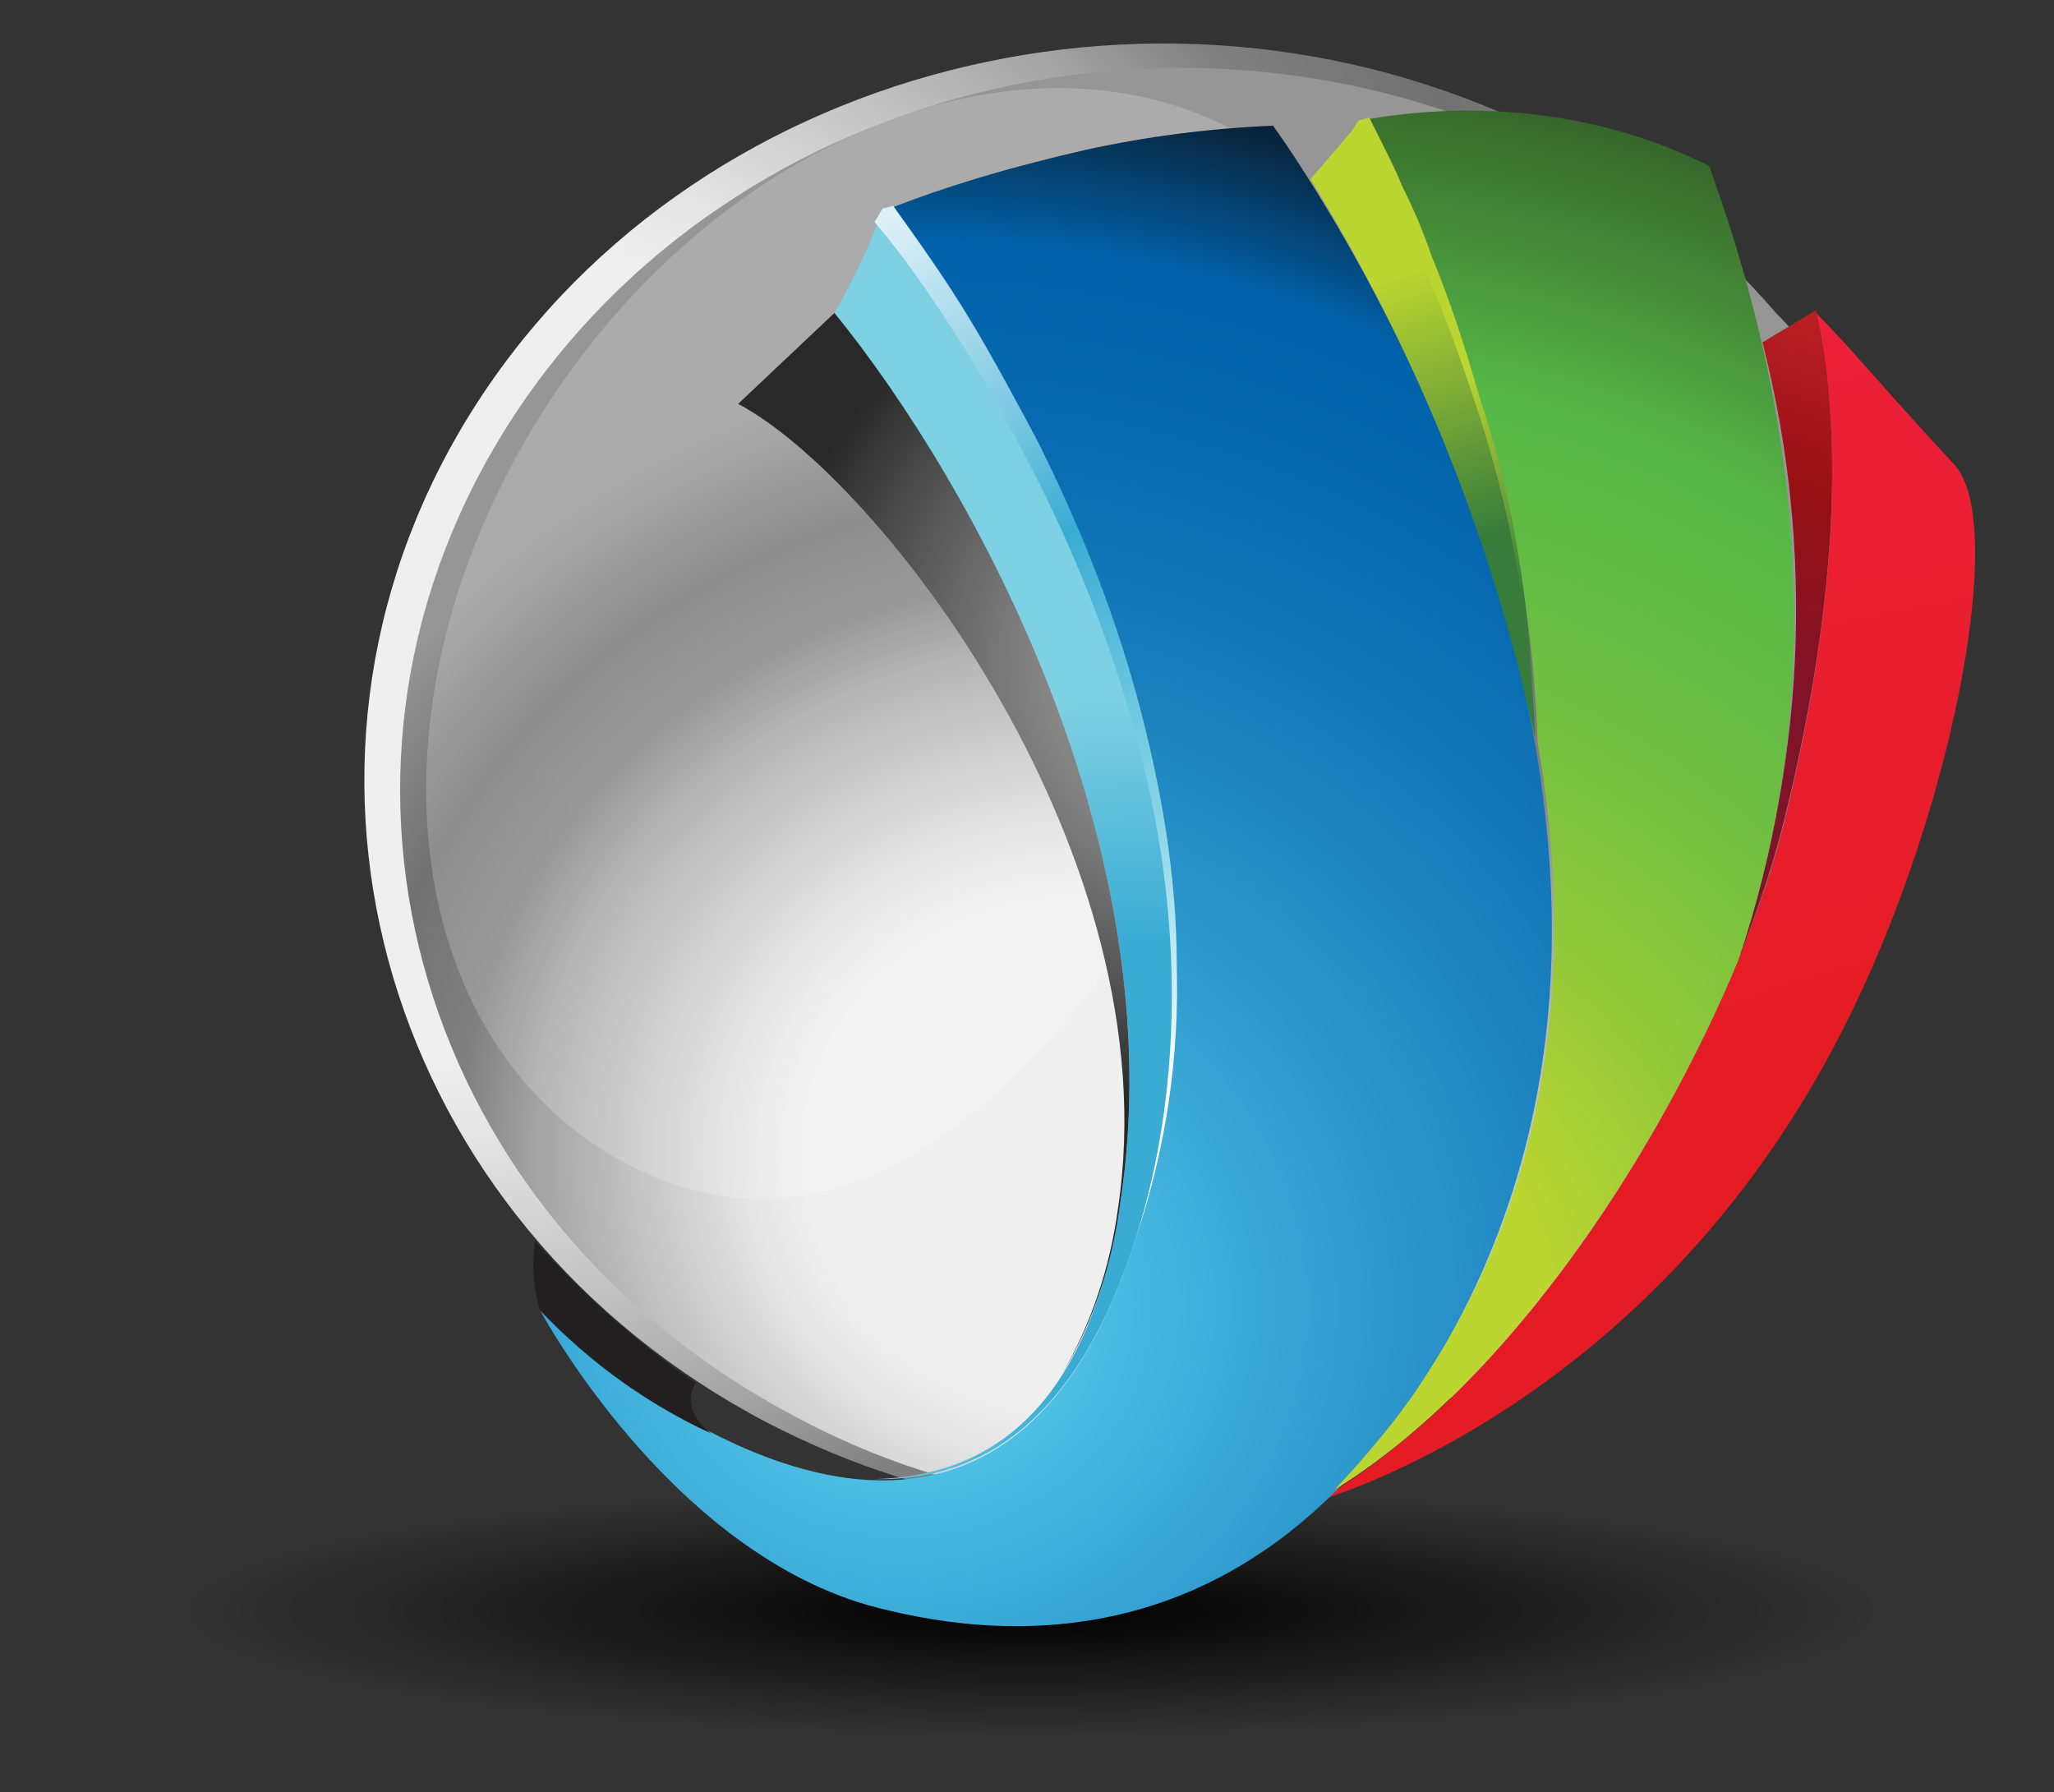 <?xml version="1.0" encoding="utf-8"?>
<!-- Generator: Adobe Illustrator 28.7.1, SVG Export Plug-In . SVG Version: 9.03 Build 54978)  -->
<svg version="1.1" baseProfile="basic" id="Layer_1"
	 xmlns="http://www.w3.org/2000/svg" xmlns:xlink="http://www.w3.org/1999/xlink" x="0px" y="0px" viewBox="0 0 76.8 67"
	 xml:space="preserve">
<rect x="0" y="0" width="76.8" height="67" fill="#333333" stroke="none"/>
<style type="text/css">
	.st0{fill:url(#SVGID_1_);}
	.st1{fill:url(#SVGID_00000182526599663303983770000008756244632108433828_);}
	.st2{fill:url(#SVGID_00000127038816775231144000000001057000063632199072_);}
	.st3{opacity:0.2;}
	.st4{fill:url(#SVGID_00000181086919884563279110000010497902704985223040_);}
	.st5{fill:url(#SVGID_00000111178267476341900290000004444236048624512425_);}
	.st6{fill:url(#SVGID_00000101083215975584431180000004928698879045941925_);}
	.st7{fill:url(#SVGID_00000183225632963876050710000011125448362870285497_);}
	.st8{fill:url(#SVGID_00000054972867375755987340000012737848744010959505_);}
	.st9{fill:url(#SVGID_00000023975926098483668620000015480544787289463473_);}
	.st10{fill:url(#SVGID_00000051345356453990132030000015112948842035276970_);}
	.st11{fill:url(#SVGID_00000084497799543286534940000017374364166019682964_);}
	.st12{fill:url(#SVGID_00000029738754736775392570000012630781087740317371_);}
	.st13{fill:url(#SVGID_00000129916958550237702840000004099404782137928369_);}
	.st14{fill:url(#SVGID_00000161606245122472885480000018137037887364399498_);}
	.st15{fill:url(#SVGID_00000116229086340685939980000009828038486619614884_);}
	.st16{fill:url(#SVGID_00000018916903467396357070000010143273918116644531_);}
	.st17{fill:#231F20;}
</style>
<g>
	
		<radialGradient id="SVGID_1_" cx="38.553" cy="60.214" r="31.831" gradientTransform="matrix(1 0 0 0.147 0 51.387)" gradientUnits="userSpaceOnUse">
		<stop  offset="0" style="stop-color:#000000"/>
		<stop  offset="0.147" style="stop-color:#000000;stop-opacity:0.853"/>
		<stop  offset="1" style="stop-color:#000000;stop-opacity:0"/>
	</radialGradient>
	<path class="st0" d="M75.1,60.2c0,3.3-16.4,5.9-36.6,5.9S2,63.5,2,60.2c0-3.3,16.4-5.9,36.6-5.9S75.1,56.9,75.1,60.2z"/>
	
		<radialGradient id="SVGID_00000155825335770181660540000016109736925450294701_" cx="-206.205" cy="3813.005" r="14.121" gradientTransform="matrix(2.65 -4.31 -4.66 -2.45 18331.76 8477.12)" gradientUnits="userSpaceOnUse">
		<stop  offset="0" style="stop-color:#EFEFEF"/>
		<stop  offset="0.22" style="stop-color:#EFEFEF"/>
		<stop  offset="0.26" style="stop-color:#E6E6E6"/>
		<stop  offset="0.33" style="stop-color:#CCCCCC"/>
		<stop  offset="0.43" style="stop-color:#A4A4A4"/>
		<stop  offset="0.49" style="stop-color:#808080"/>
		<stop  offset="0.57" style="stop-color:#717171"/>
		<stop  offset="0.68" style="stop-color:#969696"/>
		<stop  offset="0.81" style="stop-color:#414143"/>
	</radialGradient>
	<path style="fill:url(#SVGID_00000155825335770181660540000016109736925450294701_);" d="M58.2,5.2C43.8-2.3,25.6,2.4,17.5,15.6
		s-3.1,30.1,11.2,37.6c6.4,3.3,12.5,3.9,19.1,2.7c0.1,0,7.3-4.4,7.4-4.5c18.9-15.3,16.2-22.7,12.8-37.8c-0.5-0.7-1-1.3-1.6-1.9
		C64.2,9.1,61.3,6.9,58.2,5.2z"/>
	
		<radialGradient id="SVGID_00000036946726525973437380000014348488594100839836_" cx="-207.385" cy="3807.258" r="8.84" gradientTransform="matrix(2.65 -4.31 -4.66 -2.45 18331.76 8477.12)" gradientUnits="userSpaceOnUse">
		<stop  offset="0" style="stop-color:#EFEFEF"/>
		<stop  offset="0.22" style="stop-color:#EFEFEF"/>
		<stop  offset="0.26" style="stop-color:#E6E6E6"/>
		<stop  offset="0.33" style="stop-color:#CCCCCC"/>
		<stop  offset="0.43" style="stop-color:#A4A4A4"/>
		<stop  offset="0.49" style="stop-color:#808080"/>
		<stop  offset="0.57" style="stop-color:#717171"/>
		<stop  offset="0.68" style="stop-color:#969696"/>
	</radialGradient>
	<path style="fill:url(#SVGID_00000036946726525973437380000014348488594100839836_);" d="M58.6,6.1c-14-7.4-31.8-2.9-39.8,10.1
		S15.7,45.6,29.8,53c6.2,3.3,12.2,3.8,18.7,2.7c0.1,0,7.2-4.3,7.3-4.4c18.5-15,15.9-22.2,12.6-37c-0.5-0.6-1-1.3-1.5-1.9
		C64.5,9.8,61.7,7.7,58.6,6.1z"/>
	<g class="st3">
		
			<linearGradient id="SVGID_00000073706574093931841810000007562578961171770290_" gradientUnits="userSpaceOnUse" x1="-506.169" y1="124.999" x2="-506.169" y2="152.651" gradientTransform="matrix(0.458 -0.889 -0.889 -0.458 387.737 -363.373)">
			<stop  offset="0" style="stop-color:#FFFFFF"/>
			<stop  offset="9.000000e-02" style="stop-color:#FFFFFF"/>
			<stop  offset="1" style="stop-color:#FFFFFF"/>
		</linearGradient>
		<path style="fill:url(#SVGID_00000073706574093931841810000007562578961171770290_);" d="M45.6,4.6c8.4,4,6.2,14,0.2,24.8
			S32.2,47.8,23.8,43.7s-10.4-16-4.4-26.8S37.1,0.6,45.6,4.6z"/>
	</g>
	
		<radialGradient id="SVGID_00000041998255827777967060000017984448019134088584_" cx="-210.078" cy="3796.4" r="21.467" gradientTransform="matrix(2.65 -4.31 -4.66 -2.45 18331.76 8477.12)" gradientUnits="userSpaceOnUse">
		<stop  offset="6.000000e-02" style="stop-color:#E31A2E"/>
		<stop  offset="0.42" style="stop-color:#E51B23"/>
		<stop  offset="0.61" style="stop-color:#EB2036"/>
		<stop  offset="0.75" style="stop-color:#ED223D"/>
	</radialGradient>
	<path style="fill:url(#SVGID_00000041998255827777967060000017984448019134088584_);" d="M49.3,56.1c0,0,12.4-3.4,19.6-17.6
		c4-7.8,6.2-18.8,4.2-21.1c-2.7-2.9-3.9-4.4-5.2-5.7c1.1,4.8,0.7,11.4-1.2,19.1S57.9,51.1,49.3,56.1z"/>
	
		<radialGradient id="SVGID_00000165195623384025510180000002249812802455492224_" cx="-208.993" cy="3807.79" r="12.504" gradientTransform="matrix(2.65 -4.31 -4.66 -2.45 18331.76 8477.12)" gradientUnits="userSpaceOnUse">
		<stop  offset="7.000000e-02" style="stop-color:#53C7E9"/>
		<stop  offset="0.24" style="stop-color:#329ED0"/>
		<stop  offset="0.41" style="stop-color:#177DBC"/>
		<stop  offset="0.54" style="stop-color:#0769AF"/>
		<stop  offset="0.64" style="stop-color:#0162AB"/>
		<stop  offset="0.75" style="stop-color:#091A29"/>
	</radialGradient>
	<path style="fill:url(#SVGID_00000165195623384025510180000002249812802455492224_);" d="M20.2,49c0,0,16.4,16,22.3-2.8
		c6-19-9.5-38.3-9.5-38.3c2.5-1,5-1.7,7.6-2.3c2.3-0.5,4.6-0.8,7-0.9c0,0,19,25.9,5.7,46.8c-6.9,10.9-16.2,9.8-20.9,8.5
		C24.9,57.8,20.2,49,20.2,49z"/>
	
		<radialGradient id="SVGID_00000059303242073895531860000015671444731248804782_" cx="-207.28" cy="3806.867" r="3.53" gradientTransform="matrix(2.65 -4.31 -4.66 -2.45 18331.76 8477.12)" gradientUnits="userSpaceOnUse">
		<stop  offset="0.49" style="stop-color:#3AACD4"/>
		<stop  offset="1" style="stop-color:#7ED0E3"/>
	</radialGradient>
	<path style="fill:url(#SVGID_00000059303242073895531860000015671444731248804782_);" d="M42.5,46.2c6-19-9.5-38.3-9.5-38.3l0,0
		c-0.5,1.3-1.1,2.6-1.8,3.8c5.2,6.5,12.7,20,10.7,33.2c-1.2,7.9-5,10.3-9.2,10.4C36.6,55.4,40.3,53.2,42.5,46.2z"/>
	
		<radialGradient id="SVGID_00000127732424865454707330000017293670817317585300_" cx="-203.579" cy="3808.028" r="3.378" gradientTransform="matrix(2.65 -4.31 -4.66 -2.45 18331.76 8477.12)" gradientUnits="userSpaceOnUse">
		<stop  offset="0.33" style="stop-color:#929191"/>
		<stop  offset="0.48" style="stop-color:#7F7F7F"/>
		<stop  offset="0.78" style="stop-color:#4F504F"/>
		<stop  offset="1" style="stop-color:#282928"/>
	</radialGradient>
	<path style="fill:url(#SVGID_00000127732424865454707330000017293670817317585300_);" d="M27.6,15.1c5.3,2.8,16.2,16.9,14.2,30.1
		c-0.3,2.2-1,4.3-2.1,6.2c1.2-2,1.9-4.2,2.2-6.5c2-13.2-5.5-26.8-10.7-33.2L27.6,15.1z"/>
	
		<radialGradient id="SVGID_00000055684925179186820210000002764784400081620392_" cx="-201.869" cy="3811.979" r="0" gradientTransform="matrix(2.65 -4.31 -4.66 -2.45 18331.76 8477.12)" gradientUnits="userSpaceOnUse">
		<stop  offset="0" style="stop-color:#6ACBDF"/>
		<stop  offset="0.59" style="stop-color:#2D2C6E"/>
	</radialGradient>
	<path style="fill:url(#SVGID_00000055684925179186820210000002764784400081620392_);" d="M33,7.8"/>
	
		<linearGradient id="SVGID_00000003815055115708478400000008398315009126343817_" gradientUnits="userSpaceOnUse" x1="-460.481" y1="110.657" x2="-453.649" y2="118.308" gradientTransform="matrix(0.494 -0.869 -0.869 -0.494 379.173 -325.428)">
		<stop  offset="0" style="stop-color:#377C3B"/>
		<stop  offset="1" style="stop-color:#BBD531"/>
	</linearGradient>
	<path style="fill:url(#SVGID_00000003815055115708478400000008398315009126343817_);" d="M57.4,27.6c-0.3-8.1-2.6-16-6.6-23L49,6.7
		C53,13.2,55.8,20.2,57.4,27.6z"/>
	
		<linearGradient id="SVGID_00000059303315390941199880000012942712940338734725_" gradientUnits="userSpaceOnUse" x1="-460.918" y1="99.264" x2="-446.197" y2="102.414" gradientTransform="matrix(0.494 -0.869 -0.869 -0.494 379.173 -325.428)">
		<stop  offset="0" style="stop-color:#7F132A"/>
		<stop  offset="0.54" style="stop-color:#971014"/>
		<stop  offset="1" style="stop-color:#BD2026"/>
	</linearGradient>
	<path style="fill:url(#SVGID_00000059303315390941199880000012942712940338734725_);" d="M66.7,30.7c1.9-7.6,2.3-14.3,1.2-19.1
		l-2,1.2c2,7.8,1.6,16-1.1,23.6C65.5,34.6,66.2,32.7,66.7,30.7z"/>
	
		<radialGradient id="SVGID_00000132089343211089372490000015397819759215161253_" cx="-207.956" cy="3805.706" r="11.619" gradientTransform="matrix(2.65 -4.31 -4.66 -2.45 18331.76 8477.12)" gradientUnits="userSpaceOnUse">
		<stop  offset="0.19" style="stop-color:#BBD531"/>
		<stop  offset="0.31" style="stop-color:#93C93A"/>
		<stop  offset="0.44" style="stop-color:#72C041"/>
		<stop  offset="0.55" style="stop-color:#5EBA45"/>
		<stop  offset="0.62" style="stop-color:#57B847"/>
		<stop  offset="0.91" style="stop-color:#24391B"/>
	</radialGradient>
	<path style="fill:url(#SVGID_00000132089343211089372490000015397819759215161253_);" d="M63.9,6.2c-4-2-8.6-2.5-13-1.7
		c4,7.1,6.3,15.1,6.6,23.3c1.3,7.5,0.8,15.9-4.1,23.5c-1,1.6-2.2,3-3.5,4.4C56.4,51.7,62,43.1,65,35.9C67.7,27.9,68.2,18,63.9,6.2z"
		/>
	
		<linearGradient id="SVGID_00000007400152682548013690000004406936567848526009_" gradientUnits="userSpaceOnUse" x1="-464.487" y1="143.431" x2="-481.387" y2="109.394" gradientTransform="matrix(0.494 -0.869 -0.869 -0.494 379.173 -325.428)">
		<stop  offset="0" style="stop-color:#FFFFFF"/>
		<stop  offset="5.000000e-02" style="stop-color:#F6FBFD"/>
		<stop  offset="0.14" style="stop-color:#DCF0F7"/>
		<stop  offset="0.24" style="stop-color:#B3DFEE"/>
		<stop  offset="0.37" style="stop-color:#7AC7E2"/>
		<stop  offset="0.49" style="stop-color:#3AACD4"/>
		<stop  offset="0.73" style="stop-color:#7ED0E3"/>
		<stop  offset="0.77" style="stop-color:#87D3E5"/>
		<stop  offset="0.83" style="stop-color:#A1DDEB"/>
		<stop  offset="0.91" style="stop-color:#CAECF3"/>
		<stop  offset="1" style="stop-color:#FFFFFF"/>
	</linearGradient>
	<path style="fill:url(#SVGID_00000007400152682548013690000004406936567848526009_);" d="M42.5,46.2c1-3.2,1.4-6.6,1.3-10
		c-0.1-3.4-0.7-6.7-1.7-10c-1-3.3-2.3-6.4-3.9-9.4c-0.8-1.5-1.6-3-2.6-4.5c-0.9-1.4-1.8-2.7-2.9-4L33,7.8l0.4-0.1
		c1,1.4,2,2.8,2.9,4.3c0.9,1.5,1.7,3,2.5,4.5c1.5,3,2.8,6.2,3.7,9.5c0.9,3.3,1.5,6.7,1.5,10.1C44.1,39.5,43.6,42.9,42.5,46.2z"/>
	
		<linearGradient id="SVGID_00000101090537014914344020000016389100241848300701_" gradientUnits="userSpaceOnUse" x1="-461.19" y1="107.939" x2="-452.349" y2="119.253" gradientTransform="matrix(0.494 -0.869 -0.869 -0.494 379.173 -325.428)">
		<stop  offset="0" style="stop-color:#377C3B"/>
		<stop  offset="0.59" style="stop-color:#BBD531"/>
	</linearGradient>
	<path style="fill:url(#SVGID_00000101090537014914344020000016389100241848300701_);" d="M57.3,25.7c-0.3-3.7-1-7.3-2.2-10.8
		c-0.6-1.8-1.2-3.5-2-5.2c-0.4-0.9-0.8-1.7-1.2-2.5c-0.2-0.4-0.4-0.8-0.7-1.2l-0.3-0.6L50.7,5l-0.1-0.2l0.2-0.3l0.4-0.1l0.1,0.2
		L51.5,5c0.1,0.2,0.2,0.4,0.3,0.6c0.2,0.4,0.4,0.8,0.6,1.3c0.4,0.8,0.8,1.7,1.1,2.6c0.7,1.7,1.3,3.5,1.8,5.3
		C56.5,18.3,57.1,22,57.3,25.7z"/>
	
		<radialGradient id="SVGID_00000035528062724274762280000004432605724513016496_" cx="-13232.93" cy="7642.743" r="0" gradientTransform="matrix(-4.66 -2.45 -14.81 24.07 51543.789 -216332.547)" gradientUnits="userSpaceOnUse">
		<stop  offset="0" style="stop-color:#000000"/>
		<stop  offset="0.12" style="stop-color:#373737"/>
		<stop  offset="0.24" style="stop-color:#6B6B6B"/>
		<stop  offset="0.37" style="stop-color:#989898"/>
		<stop  offset="0.5" style="stop-color:#BDBDBD"/>
		<stop  offset="0.63" style="stop-color:#DADADA"/>
		<stop  offset="0.75" style="stop-color:#EFEFEF"/>
		<stop  offset="0.88" style="stop-color:#FBFBFB"/>
		<stop  offset="1" style="stop-color:#FFFFFF"/>
	</radialGradient>
	<path style="fill:url(#SVGID_00000035528062724274762280000004432605724513016496_);" d="M20.2,49"/>
	
		<radialGradient id="SVGID_00000069370873329722086510000001164373698692293524_" cx="-210.258" cy="3809.95" r="0" gradientTransform="matrix(2.65 -4.31 -4.66 -2.45 18331.76 8477.12)" gradientUnits="userSpaceOnUse">
		<stop  offset="0" style="stop-color:#000000"/>
		<stop  offset="0.12" style="stop-color:#373737"/>
		<stop  offset="0.24" style="stop-color:#6B6B6B"/>
		<stop  offset="0.37" style="stop-color:#989898"/>
		<stop  offset="0.5" style="stop-color:#BDBDBD"/>
		<stop  offset="0.63" style="stop-color:#DADADA"/>
		<stop  offset="0.75" style="stop-color:#EFEFEF"/>
		<stop  offset="0.88" style="stop-color:#FBFBFB"/>
		<stop  offset="1" style="stop-color:#FFFFFF"/>
	</radialGradient>
	<path style="fill:url(#SVGID_00000069370873329722086510000001164373698692293524_);" d="M20.2,49"/>
	<path class="st17" d="M20.2,49c-0.3-0.9-0.3-1.8-0.2-2.6c1.8,2,3.8,3.8,6,5.3c-0.6,1.1,0.6,1.9,0.6,1.9C24.2,52.5,22,50.9,20.2,49z
		"/>
</g>
</svg>
